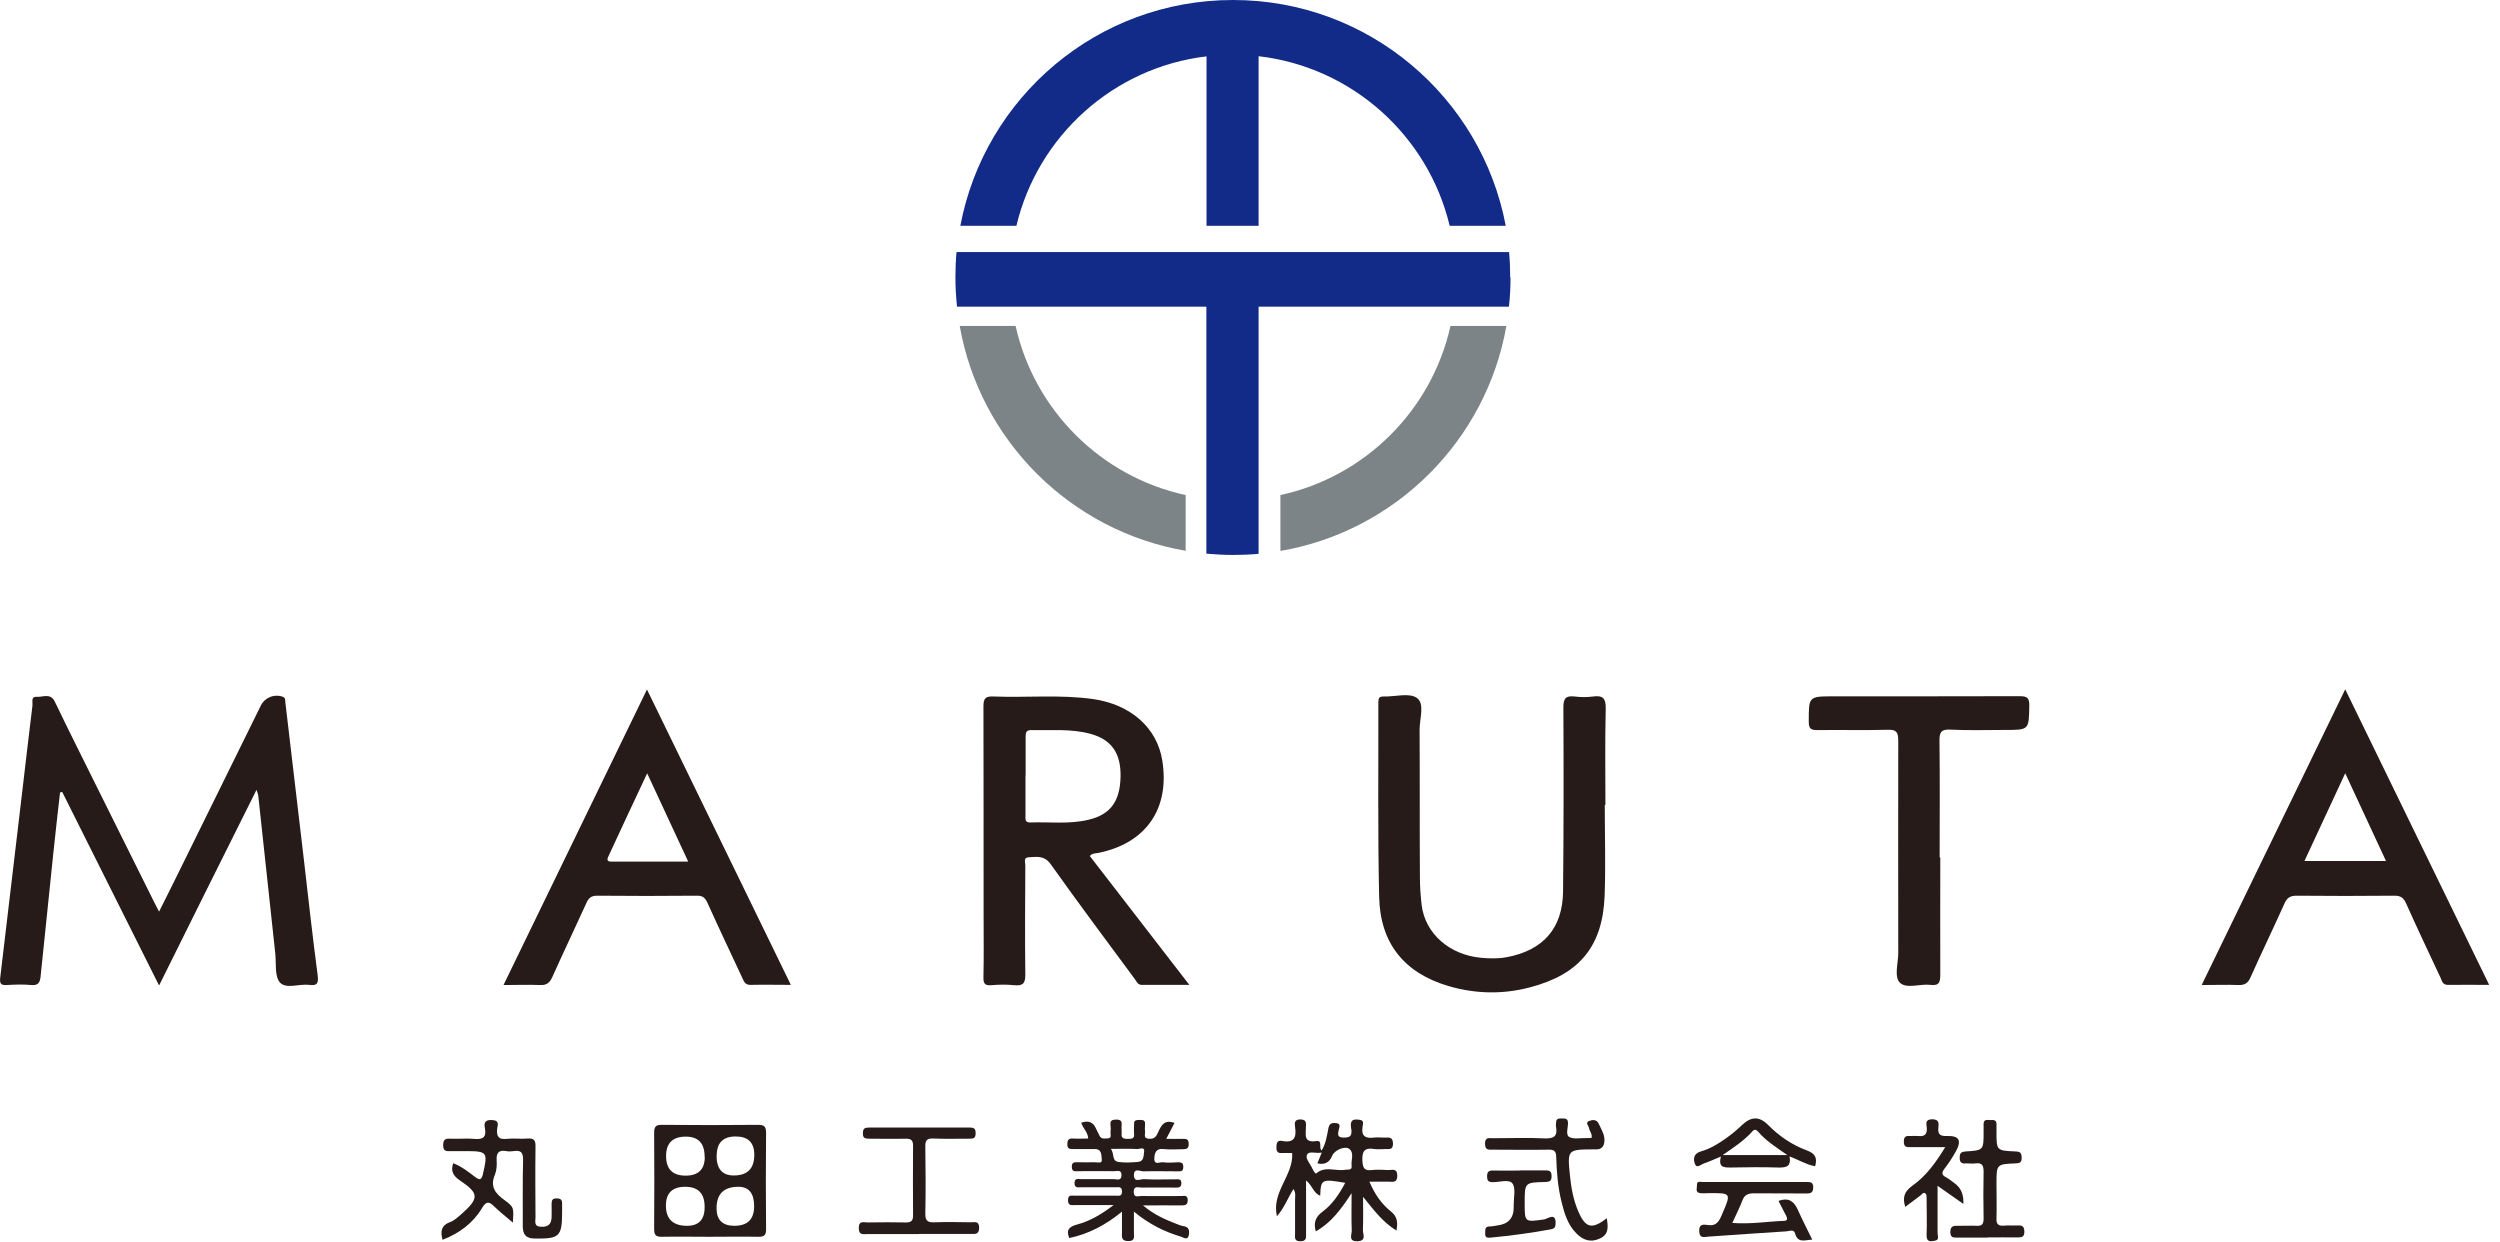<svg width="157" height="78" viewBox="0 0 157 78" fill="none" xmlns="http://www.w3.org/2000/svg">
<g clip-path="url(#clip0_26_65)">
<path d="M16.11 49.6C15.04 51.75 14.03 53.76 13.03 55.77C12.03 57.78 11.03 59.8 9.99 61.89C7.94 57.79 5.92 53.76 3.91 49.74C3.86 49.74 3.81 49.76 3.77 49.77C3.63 51.04 3.48 52.3 3.35 53.57C3.08 56.15 2.81 58.74 2.55 61.32C2.51 61.69 2.41 61.9 1.97 61.86C1.46 61.81 0.94 61.83 0.42 61.86C0.09 61.88 -0.03 61.79 0.01 61.43C0.46 57.66 0.9 53.88 1.35 50.11C1.58 48.17 1.8 46.23 2.04 44.29C2.06 44.09 1.93 43.73 2.31 43.76C2.69 43.79 3.17 43.5 3.44 44.06C3.92 45.07 4.42 46.06 4.91 47.06C6.49 50.25 8.08 53.43 9.66 56.61C9.75 56.8 9.86 56.99 9.99 57.25C10.54 56.15 11.07 55.1 11.58 54.05C13.18 50.8 14.78 47.55 16.38 44.31C16.63 43.8 17.22 43.57 17.74 43.75C17.94 43.82 17.91 43.97 17.92 44.11C18.31 47.39 18.69 50.68 19.08 53.96C19.36 56.39 19.63 58.82 19.95 61.25C20.01 61.74 19.93 61.92 19.42 61.85C18.79 61.77 17.97 62.13 17.58 61.7C17.24 61.31 17.35 60.52 17.29 59.9C16.93 56.59 16.58 53.28 16.22 49.98C16.22 49.9 16.18 49.82 16.11 49.61V49.6Z" fill="#261B19"/>
<path d="M68.45 53.77C70.5 56.42 72.55 59.08 74.69 61.85C73.61 61.85 72.66 61.85 71.7 61.85C71.43 61.85 71.37 61.61 71.24 61.45C69.48 59.07 67.71 56.7 65.99 54.28C65.58 53.7 65.09 53.81 64.58 53.84C64.25 53.86 64.4 54.18 64.39 54.36C64.38 56.64 64.36 58.91 64.39 61.19C64.4 61.78 64.22 61.92 63.68 61.87C63.21 61.82 62.73 61.83 62.26 61.87C61.87 61.9 61.75 61.79 61.76 61.38C61.79 60.05 61.77 58.72 61.77 57.38C61.77 53.04 61.77 48.7 61.76 44.36C61.76 43.84 61.9 43.72 62.4 43.74C64.48 43.82 66.57 43.61 68.64 43.9C71.01 44.24 72.66 45.7 72.99 47.75C73.48 50.79 71.97 52.97 68.94 53.57C68.77 53.6 68.59 53.57 68.43 53.77H68.45ZM64.4 48.7C64.4 49.54 64.4 50.37 64.4 51.21C64.4 51.42 64.35 51.66 64.7 51.65C65.92 51.61 67.15 51.77 68.36 51.48C69.72 51.16 70.33 50.34 70.37 48.81C70.41 47.31 69.81 46.44 68.46 46.08C67.24 45.75 65.99 45.88 64.75 45.85C64.44 45.85 64.41 46.02 64.41 46.26C64.41 47.08 64.41 47.89 64.41 48.71L64.4 48.7Z" fill="#261B19"/>
<path d="M100.78 50.54C100.78 52.45 100.84 54.37 100.77 56.28C100.64 59.44 99.18 61.19 96.1 62C94.38 62.46 92.65 62.42 90.95 61.92C88.19 61.1 86.67 59.24 86.61 56.31C86.52 52.25 86.57 48.19 86.56 44.12C86.56 43.86 86.6 43.73 86.9 43.74C87.61 43.76 88.5 43.49 88.98 43.83C89.49 44.19 89.15 45.13 89.15 45.82C89.17 48.89 89.15 51.97 89.17 55.04C89.17 55.64 89.21 56.24 89.28 56.84C89.5 58.63 91.03 59.97 93.02 60.15C93.56 60.2 94.1 60.21 94.63 60.11C96.91 59.68 98.14 58.3 98.16 55.97C98.2 52.12 98.2 48.28 98.18 44.43C98.18 43.84 98.34 43.68 98.89 43.74C99.27 43.79 99.67 43.79 100.05 43.74C100.65 43.66 100.85 43.84 100.84 44.49C100.79 46.51 100.82 48.53 100.82 50.55C100.81 50.55 100.79 50.55 100.78 50.55V50.54Z" fill="#261B19"/>
<path d="M138.27 61.85C141.29 55.64 144.26 49.51 147.28 43.29C150.3 49.5 153.29 55.63 156.32 61.85C155.39 61.85 154.56 61.84 153.73 61.85C153.4 61.85 153.36 61.62 153.27 61.41C152.54 59.86 151.81 58.31 151.11 56.75C150.95 56.39 150.77 56.24 150.35 56.25C148.31 56.27 146.26 56.27 144.22 56.25C143.81 56.25 143.62 56.39 143.46 56.75C142.77 58.29 142.03 59.82 141.34 61.36C141.18 61.73 140.99 61.87 140.58 61.86C139.85 61.83 139.12 61.86 138.27 61.86V61.85ZM147.28 48.56C146.4 50.46 145.57 52.25 144.72 54.07H149.84C148.99 52.24 148.16 50.46 147.28 48.56Z" fill="#261B19"/>
<path d="M49.68 61.85C48.77 61.85 47.96 61.83 47.14 61.85C46.78 61.86 46.72 61.63 46.61 61.4C45.88 59.83 45.13 58.26 44.42 56.68C44.27 56.36 44.11 56.24 43.75 56.25C41.66 56.27 39.58 56.27 37.49 56.25C37.12 56.25 36.97 56.4 36.83 56.7C36.12 58.26 35.38 59.81 34.68 61.37C34.51 61.74 34.31 61.88 33.91 61.86C33.19 61.83 32.46 61.86 31.62 61.86C34.63 55.66 37.6 49.54 40.63 43.3C43.67 49.55 46.66 55.67 49.67 61.86L49.68 61.85ZM40.64 48.57C39.79 50.37 39.01 52.05 38.23 53.73C38.15 53.9 38.04 54.11 38.4 54.11C39.98 54.11 41.56 54.11 43.22 54.11C42.36 52.26 41.53 50.48 40.65 48.58L40.64 48.57Z" fill="#261B19"/>
<path d="M121.85 53.85C121.85 56.3 121.84 58.75 121.85 61.2C121.85 61.67 121.79 61.92 121.23 61.85C120.58 61.77 119.72 62.12 119.31 61.71C118.94 61.33 119.21 60.48 119.21 59.84C119.21 55.39 119.2 50.94 119.21 46.49C119.21 45.95 119.06 45.81 118.53 45.83C117.07 45.87 115.61 45.83 114.14 45.85C113.74 45.85 113.59 45.78 113.59 45.33C113.59 43.73 113.57 43.73 115.17 43.73C119.06 43.73 122.95 43.73 126.84 43.72C127.33 43.72 127.44 43.84 127.44 44.32C127.41 45.84 127.44 45.84 125.91 45.84C124.77 45.84 123.63 45.88 122.49 45.82C121.88 45.79 121.79 46.01 121.8 46.55C121.83 48.98 121.81 51.41 121.81 53.84L121.85 53.85Z" fill="#261B19"/>
<path d="M71.21 76.08C71.21 76.62 71.21 77.02 71.21 77.43C71.21 77.67 71.29 77.94 70.86 77.94C70.41 77.94 70.45 77.68 70.46 77.39C70.46 76.99 70.46 76.59 70.46 76.09C69.43 76.94 68.36 77.49 67.15 77.75C66.93 77.24 67.15 77.03 67.64 76.9C68.42 76.69 69.12 76.3 69.93 75.68C69 75.68 68.25 75.68 67.51 75.68C67.3 75.68 67.08 75.74 67.07 75.38C67.07 75.01 67.3 75.09 67.5 75.09C68.36 75.09 69.22 75.09 70.08 75.09C70.27 75.09 70.47 75.14 70.46 74.82C70.46 74.5 70.24 74.56 70.06 74.56C69.35 74.56 68.64 74.56 67.93 74.56C67.73 74.56 67.47 74.64 67.48 74.28C67.49 73.96 67.73 74.05 67.9 74.05C68.59 74.05 69.28 74.05 69.96 74.05C70.14 74.05 70.42 74.18 70.43 73.81C70.44 73.44 70.16 73.55 69.98 73.55C69.23 73.54 68.48 73.55 67.72 73.55C67.54 73.55 67.33 73.62 67.31 73.3C67.29 72.95 67.51 72.99 67.73 72.99C68.07 72.99 68.42 73 68.76 72.99C68.92 72.98 69.23 73.11 69.19 72.81C69.16 72.56 69.21 72.15 68.74 72.16C68.29 72.16 67.84 72.16 67.39 72.16C67.17 72.16 67.03 72.15 67.03 71.86C67.03 71.57 67.12 71.48 67.4 71.5C67.7 71.52 68 71.5 68.34 71.5C68.32 71.1 68.01 70.86 67.9 70.51C68.36 70.34 68.67 70.47 68.85 70.92C68.91 71.06 68.99 71.19 69.05 71.32C69.16 71.55 69.36 71.5 69.55 71.49C69.84 71.49 69.73 71.26 69.74 71.11C69.76 70.96 69.76 70.81 69.74 70.66C69.7 70.36 69.85 70.31 70.11 70.31C70.36 70.31 70.46 70.39 70.44 70.65C70.42 70.82 70.45 71 70.44 71.17C70.4 71.47 70.56 71.53 70.82 71.52C71.05 71.52 71.26 71.53 71.22 71.2C71.2 71.01 71.22 70.81 71.22 70.62C71.19 70.31 71.4 70.34 71.59 70.33C71.78 70.33 71.93 70.35 71.91 70.6C71.9 70.75 71.89 70.9 71.91 71.05C71.93 71.21 71.79 71.46 72.1 71.51C72.35 71.54 72.54 71.49 72.67 71.23C72.88 70.81 73.03 70.25 73.76 70.52C73.6 70.83 73.44 71.14 73.24 71.52C73.65 71.52 73.98 71.53 74.32 71.52C74.57 71.51 74.65 71.6 74.65 71.85C74.65 72.12 74.53 72.17 74.3 72.17C73.89 72.17 73.48 72.21 73.08 72.16C72.56 72.1 72.5 72.46 72.49 72.78C72.49 73.18 72.84 72.97 73.03 72.99C73.35 73.03 73.67 73.01 74 72.99C74.22 72.99 74.31 73.06 74.31 73.29C74.31 73.53 74.19 73.57 73.99 73.56C73.26 73.56 72.53 73.54 71.8 73.56C71.6 73.56 71.21 73.33 71.21 73.79C71.21 74.29 71.62 74.04 71.83 74.05C72.49 74.09 73.16 74.06 73.83 74.06C74 74.06 74.18 74.02 74.19 74.29C74.19 74.58 74.03 74.58 73.82 74.58C73.11 74.58 72.4 74.57 71.69 74.58C71.49 74.58 71.18 74.44 71.2 74.87C71.21 75.25 71.5 75.1 71.67 75.11C72.51 75.12 73.35 75.11 74.19 75.11C74.37 75.11 74.58 75.03 74.59 75.36C74.59 75.67 74.44 75.7 74.19 75.7C73.45 75.69 72.71 75.7 71.78 75.7C72.52 76.32 73.2 76.59 73.88 76.86C74.02 76.91 74.16 76.98 74.31 77C74.67 77.04 74.71 77.29 74.66 77.56C74.58 77.94 74.31 77.7 74.16 77.66C73.11 77.35 72.14 76.86 71.21 76.09V76.08ZM69.76 72.15C70 72.45 69.8 72.91 70.24 72.97C70.64 73.03 71.05 73 71.46 72.97C71.85 72.94 71.81 72.58 71.85 72.34C71.9 71.99 71.58 72.16 71.44 72.16C70.91 72.13 70.38 72.15 69.76 72.15Z" fill="#261B19"/>
<path d="M81.15 72.41C80.95 72.41 80.74 72.4 80.53 72.41C80.25 72.44 80.15 72.32 80.16 72.04C80.16 71.79 80.21 71.59 80.51 71.65C81.27 71.8 81.43 71.43 81.33 70.77C81.3 70.54 81.27 70.31 81.65 70.3C82.07 70.3 82.02 70.54 82.01 70.8C82.01 71.25 81.85 71.78 82.66 71.66C83.09 71.6 82.79 72.08 83 72.25C83.26 71.83 83.33 71.34 83.42 70.87C83.48 70.54 83.65 70.51 83.9 70.53C84.24 70.56 84.1 70.81 84.07 70.96C84.01 71.25 83.98 71.44 84.39 71.44C84.74 71.44 84.9 71.37 84.87 70.98C84.85 70.78 84.77 70.52 84.93 70.37C85.03 70.28 85.26 70.3 85.42 70.33C85.68 70.37 85.59 70.61 85.57 70.75C85.47 71.35 85.75 71.51 86.29 71.44C86.54 71.41 86.81 71.45 87.06 71.44C87.35 71.42 87.47 71.5 87.48 71.82C87.48 72.21 87.26 72.16 87.03 72.16C86.79 72.16 86.55 72.19 86.32 72.16C85.69 72.05 85.52 72.3 85.56 72.92C85.59 73.36 85.68 73.53 86.14 73.48C86.48 73.44 86.83 73.46 87.17 73.48C87.41 73.49 87.74 73.33 87.75 73.83C87.75 74.3 87.47 74.21 87.21 74.21C86.83 74.21 86.45 74.21 86 74.21C86.33 74.99 86.76 75.61 87.34 76.07C87.78 76.42 87.78 76.79 87.7 77.28C86.81 76.74 86.25 75.95 85.6 75.16C85.6 75.85 85.62 76.55 85.59 77.24C85.58 77.49 85.84 77.93 85.25 77.95C84.65 77.97 84.9 77.52 84.89 77.27C84.86 76.55 84.88 75.82 84.88 74.93C84.22 75.94 83.6 76.79 82.63 77.33C82.48 76.78 82.61 76.42 83.06 76.09C83.68 75.63 84.11 74.98 84.48 74.28C82.99 74.03 82.95 74.05 82.91 75.09C82.48 74.93 82.43 74.46 82.02 74.13C82.02 74.9 82.02 75.59 82.02 76.28C82.02 76.67 82.02 77.05 82.02 77.44C82.02 77.7 82.07 77.96 81.65 77.95C81.26 77.95 81.33 77.69 81.33 77.47C81.33 76.76 81.33 76.05 81.33 75.34C81.33 75.14 81.39 74.92 81.23 74.67C80.87 75.23 80.67 75.84 80.19 76.38C79.84 74.85 81.23 73.83 81.15 72.42V72.41ZM83.01 72.38C82.63 72.46 82.23 72.26 82.09 72.5C81.95 72.74 82.25 73.04 82.38 73.31C82.45 73.46 82.59 73.74 82.66 73.69C83.23 73.2 83.89 73.57 84.49 73.46C84.67 73.43 84.92 73.52 84.88 73.2C84.84 72.85 85.05 72.43 84.76 72.17C84.49 71.92 83.79 72.23 83.65 72.6C83.49 73.007 83.183 73.16 82.73 73.06C82.81 72.86 82.89 72.67 83.01 72.37V72.38Z" fill="#261B19"/>
<path d="M44.54 77.67C43.55 77.67 42.56 77.65 41.58 77.67C41.17 77.68 41.08 77.55 41.08 77.16C41.1 75.16 41.09 73.17 41.08 71.17C41.08 70.81 41.13 70.63 41.56 70.64C43.58 70.66 45.59 70.66 47.61 70.64C48.01 70.64 48.11 70.76 48.11 71.15C48.09 73.17 48.09 75.18 48.11 77.2C48.11 77.57 47.99 77.67 47.63 77.67C46.6 77.65 45.57 77.67 44.54 77.67ZM44.25 75.78C44.25 74.947 43.843 74.53 43.03 74.53C42.217 74.53 41.813 74.93 41.82 75.73C41.827 76.53 42.237 76.947 43.05 76.98C43.863 77.013 44.263 76.613 44.25 75.78ZM44.25 72.64C44.25 71.8 43.857 71.38 43.07 71.38C42.243 71.38 41.83 71.787 41.83 72.6C41.83 73.42 42.24 73.83 43.06 73.83C43.86 73.83 44.26 73.437 44.26 72.65L44.25 72.64ZM45 72.57C45 73.403 45.36 73.82 46.08 73.82C46.94 73.82 47.37 73.387 47.37 72.52C47.37 71.753 46.98 71.37 46.2 71.37C45.407 71.37 45.01 71.77 45.01 72.57H45ZM47.36 75.75C47.36 74.937 47.03 74.53 46.37 74.53C45.457 74.53 45 74.98 45 75.88C45 76.613 45.373 76.98 46.12 76.98C46.947 76.98 47.36 76.57 47.36 75.75Z" fill="#261B19"/>
<path d="M27.79 77.85C27.64 77.3 27.73 76.94 28.28 76.74C28.53 76.65 28.75 76.44 28.96 76.26C30.1 75.25 30.1 74.95 28.88 74.13C28.47 73.85 28.29 73.56 28.46 73.05C28.99 73.25 29.42 73.6 29.86 73.93C30.13 74.13 30.24 74.09 30.32 73.76C30.65 72.35 30.62 72.29 29.22 72.29C28.92 72.29 28.62 72.29 28.32 72.29C28.06 72.29 27.83 72.34 27.83 71.92C27.83 71.49 28.04 71.5 28.34 71.51C28.81 71.53 29.29 71.48 29.76 71.52C30.31 71.58 30.57 71.43 30.45 70.84C30.37 70.46 30.51 70.31 30.93 70.34C31.4 70.37 31.24 70.7 31.22 70.89C31.17 71.38 31.32 71.58 31.84 71.52C32.26 71.47 32.7 71.54 33.13 71.5C33.53 71.47 33.64 71.61 33.63 72C33.61 73.48 33.62 74.96 33.63 76.45C33.63 76.7 33.51 77.03 33.98 77.04C34.42 77.06 34.62 76.88 34.64 76.46C34.64 76.18 34.65 75.9 34.64 75.62C34.64 75.39 34.68 75.25 34.96 75.26C35.21 75.26 35.31 75.35 35.3 75.6C35.3 75.77 35.3 75.94 35.3 76.12C35.3 77.66 35.13 77.8 33.59 77.78C33.03 77.78 32.83 77.53 32.83 77C32.84 75.63 32.81 74.25 32.85 72.88C32.86 72.39 32.73 72.21 32.25 72.29C32.1 72.31 31.95 72.32 31.8 72.29C31.31 72.2 31.16 72.41 31.19 72.88C31.21 73.17 31.19 73.5 31.08 73.77C30.77 74.5 31.08 74.93 31.66 75.35C32.3 75.81 32.26 75.85 32.21 76.78C31.79 76.42 31.39 76.11 31.03 75.76C30.72 75.46 30.55 75.41 30.28 75.85C29.72 76.8 28.87 77.44 27.79 77.86V77.85Z" fill="#261B19"/>
<path d="M57.71 77.5C56.64 77.5 55.56 77.5 54.49 77.5C54.22 77.5 53.93 77.59 53.93 77.12C53.93 76.62 54.27 76.78 54.51 76.77C55.3 76.76 56.1 76.75 56.89 76.77C57.22 76.77 57.34 76.67 57.34 76.33C57.33 74.87 57.33 73.41 57.34 71.95C57.34 71.61 57.22 71.51 56.89 71.51C56.12 71.53 55.34 71.51 54.57 71.51C54.31 71.51 54.18 71.46 54.19 71.16C54.19 70.86 54.32 70.81 54.58 70.81C56.69 70.81 58.79 70.81 60.9 70.81C61.17 70.81 61.27 70.88 61.27 71.17C61.27 71.49 61.12 71.51 60.87 71.51C60.12 71.51 59.37 71.53 58.61 71.5C58.2 71.48 58.1 71.63 58.11 72.02C58.13 73.42 58.14 74.81 58.11 76.21C58.1 76.69 58.28 76.78 58.71 76.76C59.46 76.73 60.21 76.75 60.97 76.76C61.21 76.76 61.49 76.66 61.49 77.1C61.49 77.56 61.21 77.49 60.94 77.49C59.87 77.49 58.79 77.49 57.72 77.49L57.71 77.5Z" fill="#261B19"/>
<path d="M111.71 75.41C112.37 75.18 112.68 75.48 112.91 75.99C113.18 76.59 113.48 77.18 113.81 77.85C113.33 77.87 112.91 78.09 112.73 77.46C112.65 77.17 112.36 77.32 112.17 77.33C110.54 77.43 108.91 77.55 107.29 77.66C107.03 77.68 106.73 77.8 106.71 77.32C106.69 76.86 106.97 76.89 107.24 76.93C107.8 77.02 107.97 76.68 108.15 76.25C108.72 74.92 108.74 74.92 107.3 74.93C107.11 74.93 106.9 74.96 106.72 74.92C106.45 74.85 106.58 74.6 106.57 74.43C106.55 74.14 106.79 74.23 106.94 74.23C109.11 74.23 111.28 74.23 113.45 74.23C113.68 74.23 113.87 74.23 113.87 74.55C113.87 74.87 113.76 74.95 113.45 74.95C112.35 74.94 111.26 74.95 110.16 74.94C109.79 74.94 109.56 75.02 109.42 75.39C109.25 75.85 109.02 76.28 108.79 76.8C109.93 76.89 110.98 76.71 112.03 76.67C112.26 76.67 112.26 76.53 112.18 76.37C112.03 76.07 111.87 75.77 111.7 75.44L111.71 75.41Z" fill="#261B19"/>
<path d="M100.91 76.52C100.99 77.07 101.04 77.52 100.47 77.78C99.89 78.05 99.42 77.88 99.01 77.47C98.45 76.92 98.24 76.19 98.06 75.46C97.83 74.54 97.76 73.59 97.73 72.65C97.72 72.26 97.57 72.19 97.23 72.2C96.07 72.22 94.91 72.2 93.75 72.2C93.48 72.2 93.26 72.24 93.26 71.82C93.26 71.37 93.55 71.49 93.77 71.48C94.84 71.48 95.92 71.44 96.99 71.49C97.56 71.51 97.83 71.38 97.72 70.77C97.7 70.69 97.72 70.6 97.72 70.51C97.72 70.21 97.93 70.24 98.13 70.24C98.31 70.24 98.46 70.25 98.47 70.51C98.48 70.82 98.3 71.27 98.56 71.41C98.85 71.56 99.27 71.46 99.63 71.47C99.73 71.47 99.84 71.47 99.95 71.46C100.01 71.21 99.82 71.04 99.79 70.84C99.76 70.69 99.54 70.5 99.79 70.4C99.99 70.32 100.27 70.28 100.4 70.57C100.53 70.86 100.72 71.16 100.75 71.46C100.79 71.82 100.71 72.22 100.17 72.18C100.13 72.18 100.08 72.18 100.04 72.18C98.44 72.19 98.43 72.2 98.59 73.81C98.67 74.58 98.8 75.34 99.11 76.06C99.57 77.13 99.97 77.23 100.93 76.49L100.91 76.52Z" fill="#261B19"/>
<path d="M124.81 77.72C124.19 77.72 123.56 77.72 122.94 77.72C122.69 77.72 122.49 77.75 122.48 77.38C122.48 76.99 122.68 76.97 122.97 76.98C123.36 76.99 123.74 76.96 124.13 76.98C124.48 77 124.57 76.86 124.57 76.53C124.55 75.54 124.55 74.55 124.57 73.57C124.57 73.18 124.47 73.01 124.06 73.06C123.87 73.09 123.67 73.06 123.48 73.06C123.19 73.09 123.06 73.01 123.07 72.68C123.07 72.4 123.18 72.33 123.45 72.31C124.57 72.24 124.57 72.23 124.57 71.08C124.57 70.91 124.57 70.74 124.57 70.56C124.59 70.25 124.84 70.35 125.01 70.34C125.18 70.33 125.37 70.32 125.38 70.57C125.38 70.74 125.38 70.91 125.38 71.09C125.38 72.25 125.38 72.26 126.56 72.31C126.87 72.32 126.96 72.4 126.96 72.71C126.96 73.02 126.83 73.05 126.58 73.06C125.38 73.11 125.38 73.12 125.38 74.32C125.38 75.05 125.4 75.78 125.38 76.51C125.36 76.89 125.5 77 125.86 76.97C126.14 76.94 126.42 76.97 126.7 76.96C126.98 76.94 127.12 77 127.13 77.34C127.13 77.69 126.97 77.71 126.7 77.71C126.08 77.7 125.45 77.71 124.83 77.71L124.81 77.72Z" fill="#261B19"/>
<path d="M123.29 75.6C122.78 75.24 122.3 74.9 121.68 74.47C121.68 75.53 121.68 76.48 121.68 77.42C121.68 77.59 121.8 77.86 121.54 77.91C121.29 77.96 120.97 78.04 120.99 77.56C121.02 76.79 120.99 76.02 120.99 75.24C120.99 75.14 120.99 75 120.92 74.95C120.78 74.84 120.7 75.01 120.6 75.08C120.29 75.31 119.98 75.54 119.65 75.79C119.46 75.19 119.6 74.82 120.1 74.46C120.95 73.86 121.55 73.04 122.16 72.04C121.37 72.04 120.69 72.04 120.01 72.04C119.76 72.04 119.56 72.07 119.56 71.69C119.56 71.32 119.75 71.33 120 71.34C120.15 71.34 120.3 71.33 120.45 71.34C120.86 71.39 121.04 71.24 121 70.81C120.98 70.58 120.88 70.3 121.33 70.29C121.78 70.29 121.76 70.54 121.73 70.82C121.68 71.26 121.87 71.36 122.28 71.34C123.05 71.32 123.21 71.63 122.81 72.34C122.61 72.69 122.39 73.04 122.14 73.36C121.94 73.61 121.9 73.78 122.22 73.94C122.41 74.04 122.57 74.18 122.75 74.31C123.143 74.59 123.327 75.017 123.3 75.59L123.29 75.6Z" fill="#261B19"/>
<path d="M113.98 73.24C113.42 73.13 112.96 72.84 112.38 72.62C112.51 73.29 112.14 73.33 111.65 73.32C110.66 73.29 109.68 73.3 108.69 73.32C108.25 73.32 107.9 73.32 108.07 72.63C107.66 72.8 107.35 72.95 107.02 73.06C106.83 73.12 106.56 73.4 106.45 73.11C106.33 72.82 106.33 72.45 106.81 72.31C107.39 72.15 107.91 71.83 108.4 71.48C108.75 71.23 109.08 70.96 109.39 70.66C109.97 70.11 110.48 70.09 111.03 70.64C111.73 71.35 112.55 71.91 113.48 72.25C113.99 72.44 114.14 72.71 113.99 73.24H113.98ZM108.17 72.54H112.25C111.52 72.04 110.9 71.64 110.41 71.07C110.29 70.93 110.18 70.9 110.05 71.05C109.54 71.62 108.91 72.04 108.18 72.54H108.17Z" fill="#261B19"/>
<path d="M95.45 73.5C95.97 73.5 96.48 73.5 97 73.5C97.26 73.5 97.44 73.5 97.44 73.86C97.44 74.21 97.28 74.22 97.01 74.23C95.75 74.26 95.75 74.27 95.75 75.55C95.75 76.77 95.75 76.75 96.97 76.58C97.19 76.55 97.73 76.09 97.69 76.87C97.68 77.08 97.61 77.16 97.4 77.2C96.15 77.43 94.9 77.6 93.64 77.72C93.43 77.74 93.25 77.75 93.27 77.45C93.28 77.24 93.23 77.01 93.57 77.02C93.72 77.02 93.87 76.98 94.02 76.96C94.713 76.88 95.06 76.503 95.06 75.83C95.06 75.77 95.06 75.7 95.06 75.64C95.06 75.19 95.2 74.63 94.98 74.32C94.78 74.04 94.18 74.24 93.75 74.24C93.47 74.24 93.39 74.15 93.39 73.87C93.39 73.58 93.5 73.5 93.77 73.51C94.33 73.52 94.89 73.51 95.45 73.51V73.5Z" fill="#261B19"/>
<path d="M94.86 17.43C94.86 18.05 94.83 18.66 94.76 19.26H79.04V34.78C78.51 34.83 77.97 34.85 77.43 34.85C76.89 34.85 76.31 34.82 75.76 34.77V19.26H60.1C60.04 18.66 60 18.05 60 17.43C60 16.89 60.02 16.35 60.07 15.83H94.77C94.82 16.36 94.84 16.89 94.84 17.43H94.86Z" fill="#122B88"/>
<path d="M77.43 0C68.91 0 61.83 6.11 60.31 14.18H63.83C65.17 8.55 69.92 4.23 75.77 3.54V14.18H79.04V3.53C84.92 4.21 89.69 8.53 91.04 14.18H94.56C93.04 6.11 85.95 0 77.44 0H77.43Z" fill="#122B88"/>
<path d="M91.09 20.47C89.91 25.77 85.72 29.94 80.41 31.09V34.6C87.63 33.36 93.33 27.68 94.6 20.47H91.09Z" fill="#7C8487"/>
<path d="M74.46 31.09C69.15 29.94 64.96 25.77 63.78 20.47H60.27C61.54 27.68 67.24 33.35 74.46 34.59V31.09Z" fill="#7C8487"/>
</g>
<defs>
<clipPath id="clip0_26_65">
<rect width="156.32" height="77.95" fill="white"/>
</clipPath>
</defs>
</svg>
